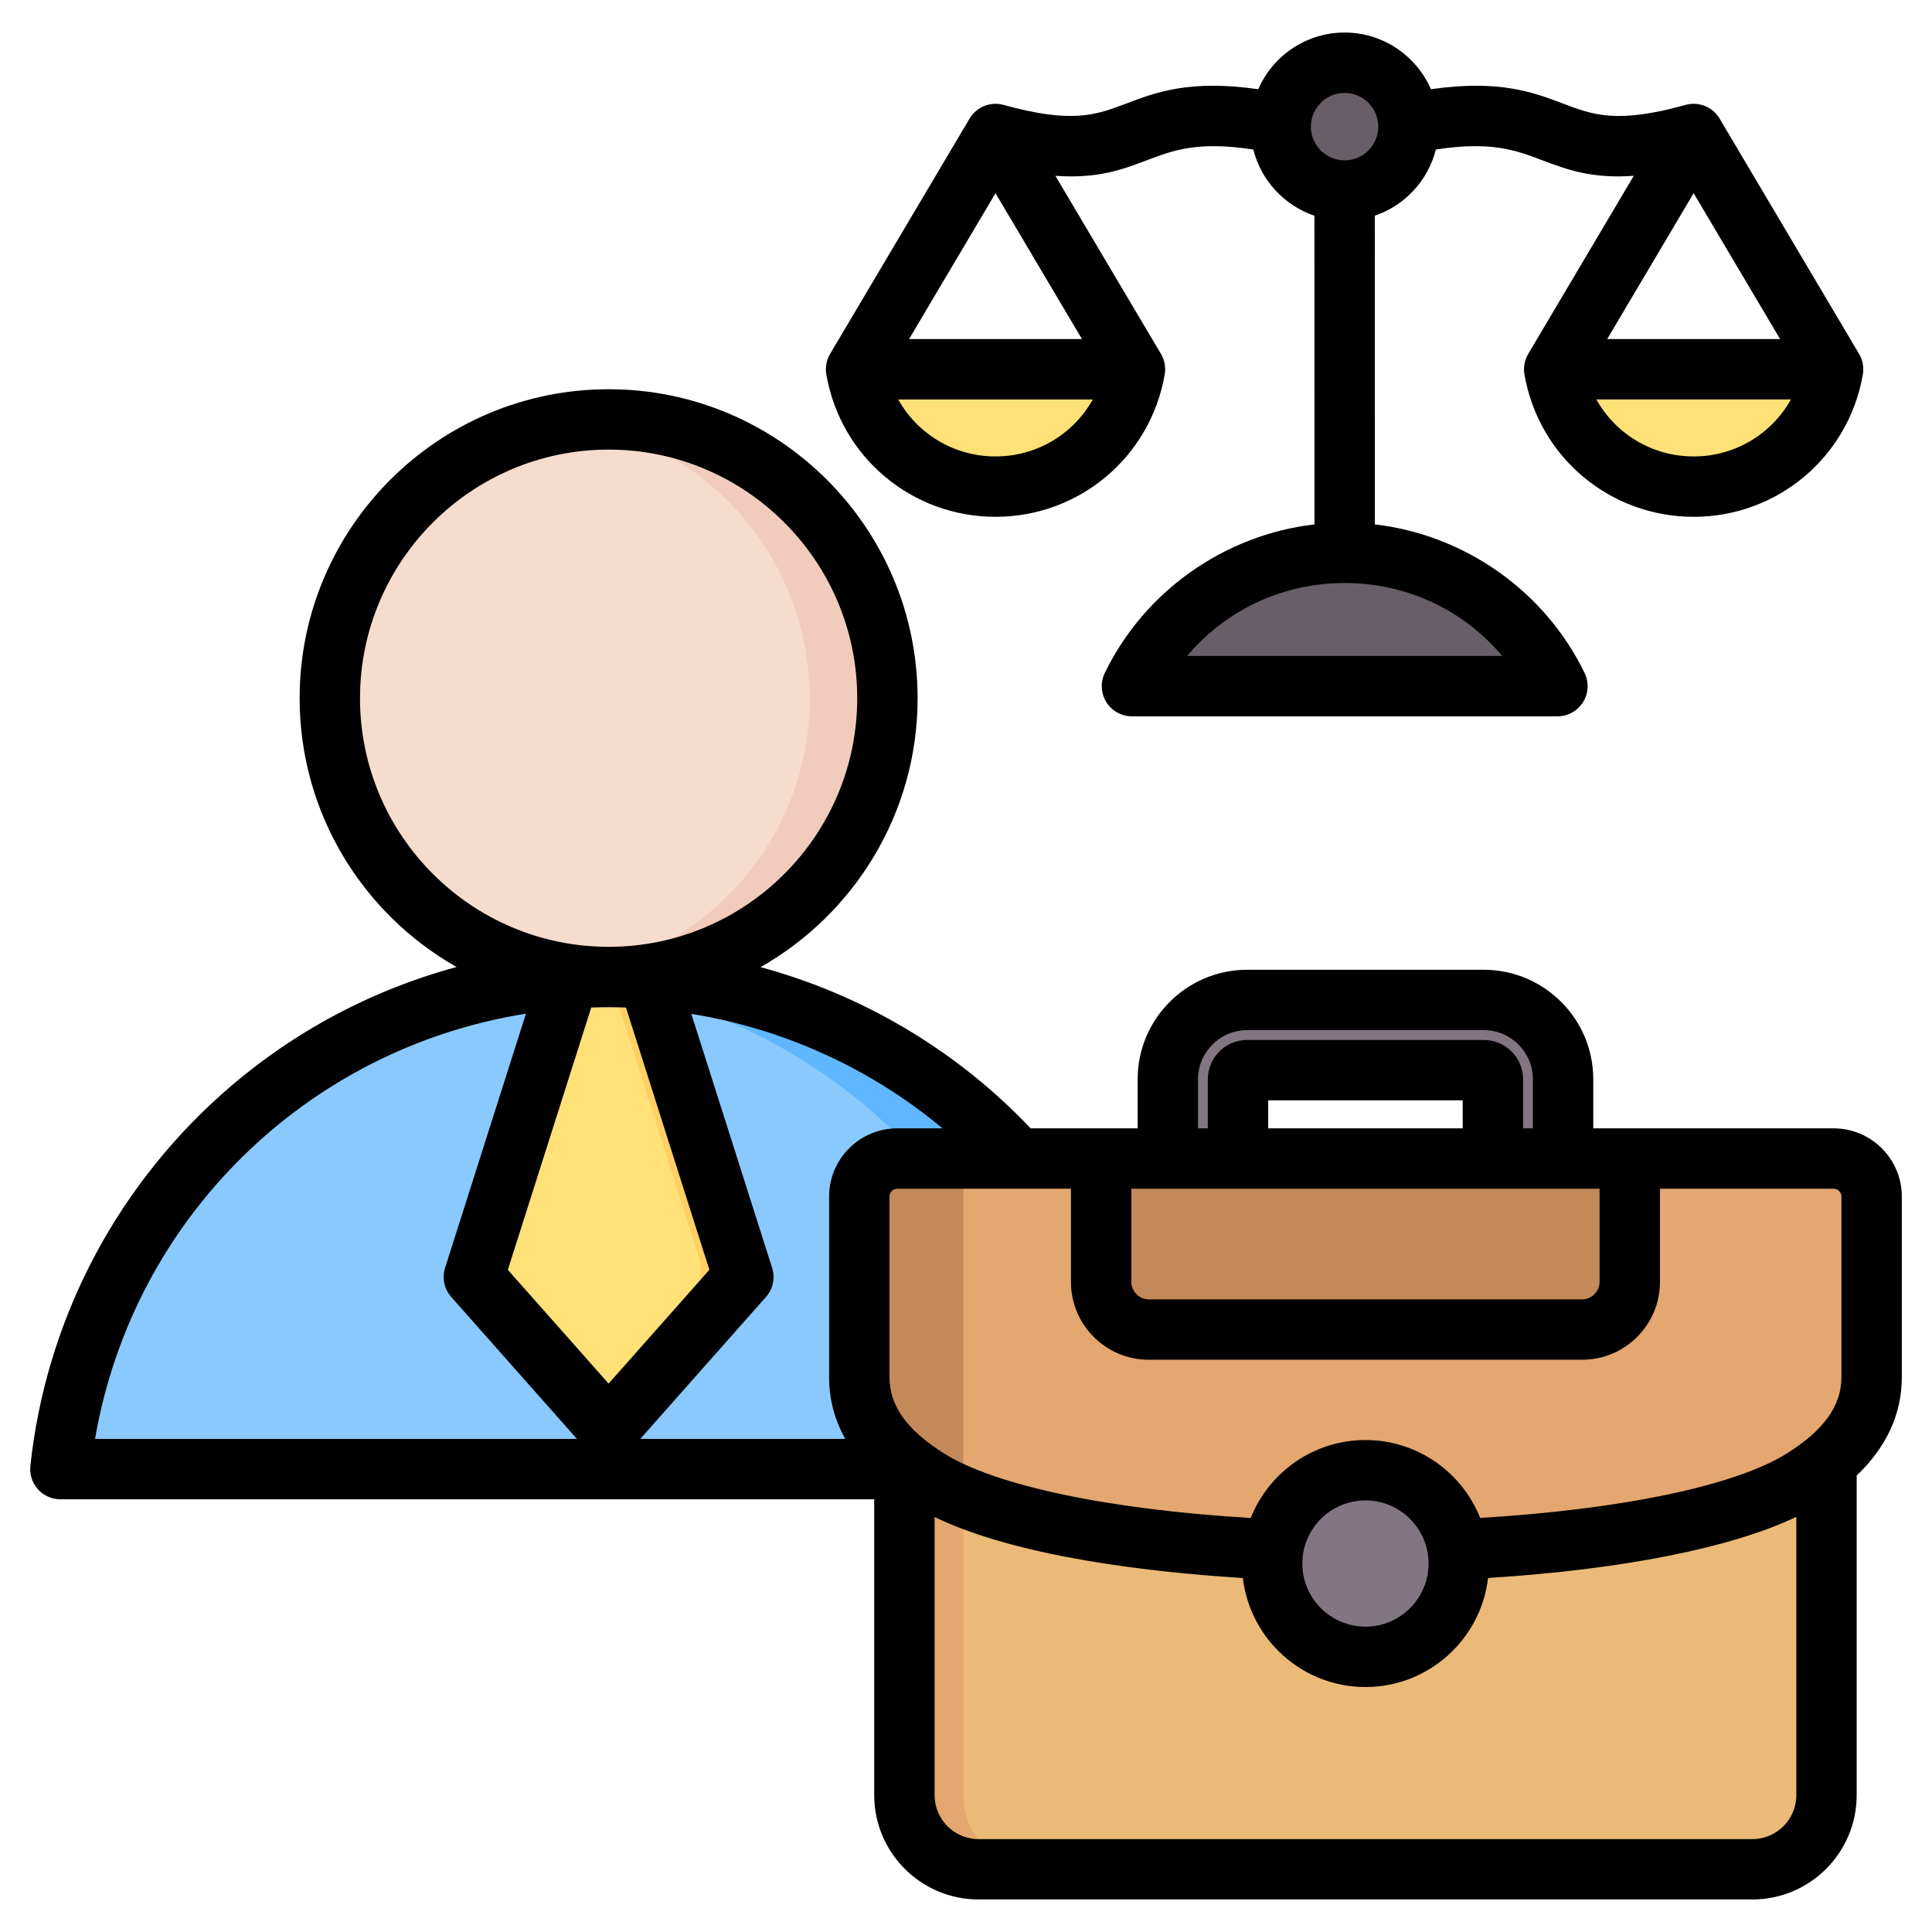 <svg id="Layer_1" enable-background="new 0 0 512 512" viewBox="0 0 512 512" xmlns="http://www.w3.org/2000/svg"><g clip-rule="evenodd" fill-rule="evenodd"><g><g><path d="m29.223 389.344 264.145-.001c7.212 0 12.552-6.535 11.112-13.603-13.58-66.652-72.523-116.806-143.184-116.806-70.663 0-129.605 50.156-143.184 116.807-1.441 7.067 3.899 13.603 11.111 13.603z" fill="#8ac9fe"/><path d="m267.542 389.343h25.826c7.212 0 12.552-6.536 11.112-13.603-13.58-66.652-72.523-116.807-143.184-116.807-4.352 0-8.658.192-12.913.565 64.835 5.677 117.527 53.695 130.271 116.242 1.44 7.068-3.899 13.603-11.112 13.603z" fill="#60b7ff"/><path d="m171.841 259.314c-3.483-.248-6.998-.381-10.545-.381s-7.062.133-10.546.381l-23.568 74.101c-1.026 3.227-.416 6.477 1.711 9.112l29.357 36.373c1.566 1.941 4.526 1.941 6.092 0l29.356-36.372c2.127-2.635 2.737-5.885 1.711-9.112z" fill="#ffe177"/><path d="m171.841 259.314c-3.483-.248-6.998-.381-10.545-.381-1.697 0-3.388.031-5.07.089 1.834.064 3.658.162 5.475.291l23.568 74.102c1.026 3.227.416 6.477-1.711 9.112l-27.332 33.864 2.025 2.508c1.566 1.941 4.526 1.941 6.092 0l29.356-36.372c2.127-2.635 2.737-5.885 1.711-9.112z" fill="#ffd064"/><path d="m171.841 259.314-.042-.003c-.421-.03-.842-.059-1.264-.085-.725-.046-1.452-.086-2.181-.121l-.873-.039c-.911-.039-1.825-.07-2.741-.091l-.252-.006c-1.061-.023-2.125-.035-3.192-.035h-.166-.038l-.128.001h-.076l-.091.001h-.113l-.053.001h-.151-.015l-.166.001h-.022l-.144.002h-.06l-.106.001-.098.001-.068.001-.135.001h-.031l-.165.002h-.007l-.159.002-.166.002-.082.001-.083.002-.323.005-.008.001c-2.647.049-5.278.17-7.892.357l-.128.403c7.754.799 15.327 2.206 22.673 4.169z" fill="#ffd064"/><path d="m171.841 259.314-.042-.003c-.421-.03-.842-.059-1.264-.085-.725-.046-1.452-.086-2.181-.121l-.873-.039c-.911-.039-1.825-.07-2.741-.091l-.252-.006c-1.061-.023-2.125-.035-3.192-.035h-.079-.08-.045-.035l-.079.001h-.08-.01-.069l-.079.001h-.056l-.024.001h-.079-.079-.02l-.059.001-.079.001h-.065-.014l-.079.001-.079.001h-.031l-.049.001-.155.001h-.004-.079l-.079.001-.158.002-.079.001h-.006l-.073.001-.238.003-.079.001h-.016l-.61.01-.008.001-.079.002c-.712.015-1.422.036-2.134.059 1.834.064 3.658.162 5.475.291l.667 2.099c3.694.687 7.337 1.514 10.927 2.473z" fill="#ffc338"/><circle cx="161.296" cy="185.048" fill="#f6dccd" r="73.884"/><path d="m161.296 111.164c40.805 0 73.884 33.079 73.884 73.884s-33.079 73.884-73.884 73.884c-3.494 0-6.93-.249-10.294-.717 35.932-5.01 63.591-35.856 63.591-73.167s-27.659-68.157-63.591-73.167c3.365-.468 6.801-.717 10.294-.717z" fill="#f1cbbc"/></g><g><path d="m395.64 311.686 18.6.001v-25.662c0-11.556-9.454-21.01-21.01-21.01h-62.724c-11.556 0-21.011 9.455-21.011 21.01v25.662l18.6-.001v-25.661c0-1.289 1.122-2.411 2.411-2.411h62.724c1.289 0 2.41 1.122 2.41 2.411z" fill="#837683"/><path d="m395.64 311.686 18.6.001v-.001l-10.808-.001v-25.661c0-1.289-1.121-2.41-2.41-2.41h-7.792c1.289 0 2.41 1.121 2.41 2.41zm-57.343-46.671h-7.791c-11.556 0-21.011 9.455-21.011 21.01v25.662l7.792-.001v-25.661c-.001-11.555 9.454-21.01 21.01-21.01z" fill="#685e68"/><path d="m239.683 370.905v104.846c0 10.798 8.835 19.634 19.634 19.634h205.098c10.799 0 19.634-8.835 19.634-19.634v-104.842z" fill="#ecba78"/><path d="m239.683 370.905v104.846c0 10.798 8.835 19.634 19.634 19.634h15.583c-10.799 0-19.634-8.836-19.634-19.634v-104.846z" fill="#e3a76f"/><path d="m477.936 391.879c2.159-1.366 4.214-2.82 6.113-4.378 7.063-5.798 11.958-13.037 11.958-22.541v-47.862c0-5.541-4.52-10.06-10.06-10.06-84.109 0-164.051 0-248.16 0-5.54 0-10.059 4.519-10.059 10.06v47.862c0 9.502 4.895 16.742 11.957 22.54 1.899 1.559 3.954 3.014 6.113 4.38 40.843 25.841 191.59 25.652 232.138-.001z" fill="#e3a76f"/><path d="m255.266 307.037h-17.48c-5.54 0-10.059 4.519-10.059 10.06v47.862c0 9.503 4.894 16.742 11.957 22.54 1.899 1.559 3.954 3.014 6.113 4.38 2.695 1.705 5.881 3.294 9.47 4.772v-89.614z" fill="#c48958"/><path d="m291.818 307.037h140.096v32.713c0 6.937-5.676 12.613-12.613 12.613h-114.87c-6.937 0-12.613-5.676-12.613-12.613z" fill="#c48958"/><path d="m337.142 414.364c0 13.655 11.069 24.724 24.725 24.724 13.655 0 24.724-11.069 24.724-24.724 0-13.611-11.026-24.724-24.724-24.724-13.699 0-24.725 11.112-24.725 24.724z" fill="#837683"/><path d="m337.142 414.364c0 13.655 11.069 24.724 24.725 24.724 1.326 0 2.627-.106 3.896-.307-11.804-1.868-20.829-12.088-20.829-24.417 0-12.294 8.995-22.548 20.829-24.418-1.268-.201-2.57-.306-3.896-.306-13.699 0-24.725 11.112-24.725 24.724z" fill="#685e68"/></g><g><path d="m356.333 51.983c10.142 0 18.414-8.272 18.414-18.414s-8.271-18.414-18.414-18.414-18.414 8.272-18.414 18.414 8.272 18.414 18.414 18.414z" fill="#685e68"/><path d="m356.333 15.154c10.17 0 18.414 8.244 18.414 18.414s-8.244 18.414-18.414 18.414c-1.188 0-2.349-.114-3.474-.329 8.508-1.625 14.94-9.104 14.94-18.085 0-8.982-6.431-16.461-14.94-18.085 1.125-.215 2.286-.329 3.474-.329z" fill="#544854"/><path d="m356.362 144.946c23.818 0 44.782 12.215 56.973 30.721 1.038 1.576 1.121 3.46.226 5.122s-2.514 2.628-4.402 2.628h-105.595c-1.888 0-3.507-.967-4.402-2.628-.895-1.662-.812-3.546.226-5.122 12.191-18.506 33.155-30.721 56.974-30.721z" fill="#685e68"/><path d="m356.362 144.946c23.818 0 44.782 12.215 56.973 30.721 1.038 1.576 1.121 3.46.226 5.122s-2.514 2.628-4.402 2.628h-10c1.888 0 3.507-.967 4.402-2.628.895-1.662.812-3.545-.226-5.122-11.33-17.199-30.238-28.962-51.973-30.538 1.65-.12 3.318-.183 5-.183z" fill="#544854"/><path d="m409.075 101.241c-.124-.526-.19-1.075-.19-1.639 0-3.927 3.183-7.11 7.11-7.11l65.688.009c4.381.005 7.742 3.941 6.999 8.295-3.323 19.325-20.238 33.557-39.843 33.557-19.437.001-36.254-13.994-39.764-33.112z" fill="#ffe177"/><path d="m415.895 92.493.101-.001 65.688.009c4.381.005 7.742 3.941 6.999 8.295-3.323 19.325-20.238 33.557-39.843 33.557-1.499 0-2.983-.084-4.446-.246 17.669-1.96 32.331-15.463 35.401-33.311.743-4.354-2.618-8.289-6.999-8.295z" fill="#ffd064"/><path d="m224.063 101.241c-1.047-4.436 2.307-8.749 6.92-8.749l65.686.009c4.38.005 7.741 3.94 6.999 8.294-3.323 19.325-20.237 33.557-39.842 33.557-19.437.001-36.253-13.994-39.763-33.111z" fill="#ffe177"/><path d="m230.894 92.494.089-.001 65.686.009c4.38.005 7.741 3.94 6.999 8.294-3.323 19.325-20.237 33.557-39.842 33.557-1.499 0-2.983-.084-4.445-.246 17.668-1.96 32.33-15.462 35.399-33.311.743-4.354-2.618-8.289-6.999-8.294z" fill="#ffd064"/></g></g><path d="m464.407 487.379h-205.097c-6.415 0-11.635-5.22-11.635-11.64v-73.724c21.982 10.661 57.54 14.671 81.692 16.173 1.908 16.238 15.748 28.891 32.492 28.891 16.75 0 30.593-12.652 32.494-28.9 35.599-2.231 64.534-7.983 81.688-16.192v73.752c0 6.42-5.22 11.64-11.634 11.64zm-325.031-218.739-21.42 67.346c-.853 2.692-.232 5.62 1.635 7.733l33.309 37.608h-127.713c10.074-58.591 56.348-103.518 114.189-112.687zm-43.972-83.603c0-36.328 29.556-65.887 65.886-65.887 36.328 0 65.883 29.559 65.883 65.887s-29.556 65.882-65.883 65.882c-36.33 0-65.886-29.555-65.886-65.882zm65.883 81.885c-1.539 0-3.072.033-4.6.08l-22.106 69.516 26.706 30.148 26.706-30.148-22.104-69.511c-1.532-.052-3.065-.085-4.602-.085zm76.491 32.106c-9.958 0-18.059 8.101-18.059 18.06v47.86c0 5.827 1.438 11.296 4.286 16.38h-54.328l33.307-37.608c1.868-2.113 2.487-5.041 1.634-7.733l-21.407-67.303c24.467 3.954 47.508 14.445 66.575 30.345h-12.008zm79.708-13.015c0-7.173 5.837-13.01 13.012-13.01h62.725c7.174 0 13.01 5.837 13.01 13.01v13.014h-2.6v-13.014c0-5.742-4.67-10.412-10.41-10.412h-62.725c-5.74 0-10.412 4.669-10.412 10.412v13.014h-2.599v-13.014zm70.145 13.015v-7.427h-51.546v7.427zm36.274 15.999v24.711c0 2.499-2.111 4.608-4.611 4.608h-114.87c-2.501 0-4.613-2.109-4.613-4.608v-24.711zm-45.322 99.319c0-9.221-7.501-16.719-16.724-16.719s-16.726 7.498-16.726 16.719c0 9.23 7.503 16.728 16.726 16.728 9.223.001 16.724-7.497 16.724-16.728zm109.414-97.258c0-1.12-.941-2.062-2.057-2.062h-46.036v24.711c0 11.367-9.246 20.607-20.611 20.607h-114.87c-11.367 0-20.613-9.24-20.613-20.607v-24.711h-46.034c-1.116 0-2.059.941-2.059 2.062v47.86c0 7.559 4.558 13.97 14.347 20.159 13.597 8.599 43.748 14.93 81.383 17.18 4.815-12.092 16.627-20.663 30.411-20.663 13.777 0 25.584 8.562 30.404 20.644 37.682-2.259 67.836-8.59 81.389-17.161 9.79-6.189 14.346-12.6 14.346-20.159zm-2.056-18.06h-63.708v-13.014c0-15.999-13.014-29.013-29.01-29.013h-62.725c-15.996 0-29.012 13.015-29.012 29.013v13.014h-28.342c-19.618-20.687-44.491-35.377-71.596-42.729 24.827-14.083 41.625-40.738 41.625-71.262 0-45.153-36.732-81.886-81.883-81.886s-81.885 36.733-81.885 81.886c0 30.505 16.78 57.146 41.582 71.234-23.25 6.288-44.857 17.985-63.039 34.426-28.157 25.469-45.881 60.192-49.902 97.781-.243 2.259.487 4.509 2.004 6.199s3.679 2.65 5.95 2.65h215.676v78.412c0 15.236 12.396 27.639 27.634 27.639h205.097c15.241 0 27.634-12.403 27.634-27.639v-84.7c7.936-7.592 11.96-16.328 11.96-26.09v-47.86c0-9.96-8.101-18.061-18.06-18.061zm-196.345-193.166c-5.077 9.122-14.794 15.1-25.778 15.1-10.986 0-20.703-5.978-25.778-15.1zm-25.778-54.661 22.913 38.658h-45.826zm92.507-26.579c4.928 0 8.936 4.006 8.936 8.939 0 4.923-4.009 8.934-8.936 8.934s-8.935-4.01-8.935-8.934c-.001-4.934 4.007-8.939 8.935-8.939zm41.775 149.217h-83.494c10.217-12.167 25.292-19.336 41.748-19.336 16.454 0 31.529 7.169 41.746 19.336zm50.731-122.638 22.913 38.658h-45.826zm0 69.761c-10.986 0-20.701-5.978-25.779-15.1h51.557c-5.076 9.122-14.794 15.1-25.778 15.1zm-185.013 15.999c22.222 0 41.078-15.872 44.839-37.745.321-1.873-.033-3.798-1.002-5.432l-27.969-47.191c11.215.819 17.886-1.708 24.404-4.18 6.837-2.589 13.344-5.05 28.05-2.786 2.065 8.228 8.232 14.841 16.191 17.543l.016 81.801c-23.744 2.754-45.01 17.594-55.571 39.378-1.202 2.476-1.044 5.403.419 7.738s4.025 3.751 6.779 3.751h112.758c2.754 0 5.315-1.417 6.779-3.751 1.464-2.335 1.62-5.262.419-7.738-10.563-21.788-31.834-36.624-55.583-39.378l-.016-81.806c7.954-2.702 14.115-9.315 16.18-17.538 14.703-2.264 21.21.198 28.05 2.786 6.517 2.471 13.188 4.999 24.404 4.18l-27.969 47.191c-.971 1.633-1.326 3.559-1.004 5.432 3.762 21.873 22.618 37.745 44.84 37.745 22.22 0 41.077-15.872 44.838-37.745.325-1.873-.033-3.798-1.003-5.432l-36.953-62.352c-1.842-3.107-5.536-4.589-9.018-3.629-18.219 5.051-24.507 2.669-32.464-.348-7.978-3.022-16.904-6.401-35.03-3.808-3.841-8.83-12.648-15.024-22.876-15.024-10.23 0-19.035 6.194-22.876 15.024-18.125-2.593-27.052.786-35.029 3.808-7.959 3.017-14.248 5.399-32.465.348-3.48-.96-7.178.522-9.018 3.629l-36.954 62.352c-.969 1.633-1.324 3.559-1.002 5.432 3.758 21.873 22.614 37.745 44.836 37.745z"/></g></svg>